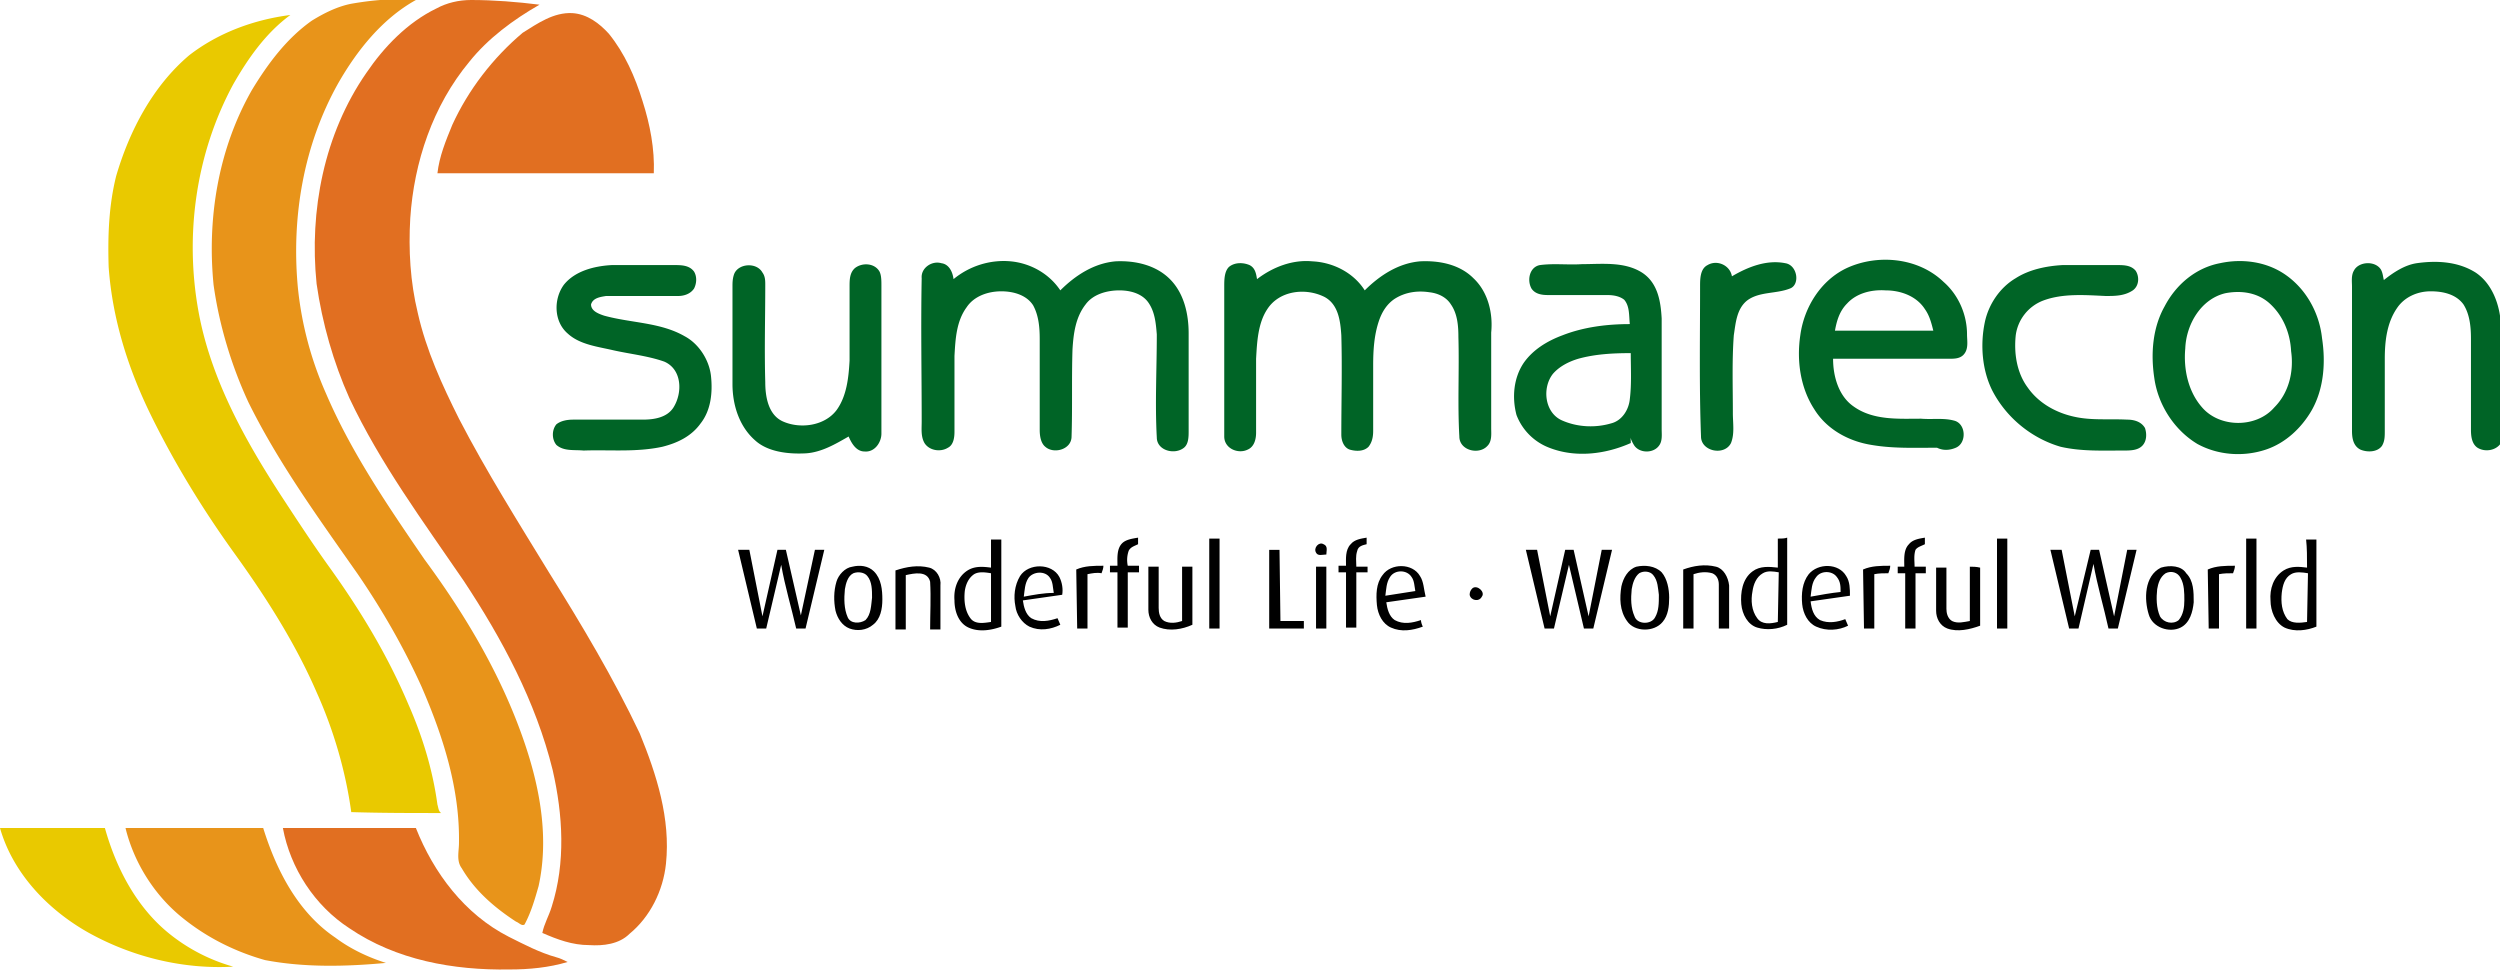 <svg xmlns="http://www.w3.org/2000/svg" viewBox="0.6 -12.3 266.9 103.6" xmlns:v="https://vecta.io/nano"><path d="M106.4 48.3c-.8-.1-1.7-.2-2.5.3-1.1.7-1.5 2-1.4 3.2 0 1.1.4 2.4 1.5 2.9s2.4.3 3.5-.1v-9.3h-1.1v3zm0 5.8c-.7.1-1.7.3-2.2-.4-.6-.8-.7-1.9-.6-2.9.1-.7.4-1.4 1-1.8.5-.3 1.2-.2 1.8-.1v5.2zm14.7-7.6c.2-.4.6-.5 1-.7v-.7c-.6.1-1.3.2-1.7.6-.6.6-.5 1.6-.5 2.4h-.8v.7h.8v5.9h1.1v-5.9h1.2v-.7H121a2.97 2.97 0 0 1 .1-1.6zm8.6 8.3h1.1v-9.6h-1.1v9.6zm75.4-8.4c.2-.3.6-.4 1-.6v-.7c-.6.1-1.3.2-1.7.7-.6.6-.5 1.6-.5 2.4h-.7v.7h.8v5.9h1.1v-5.9h1.1v-.7H205c0-.6-.1-1.2.1-1.8zm8.7-1.2v9.6h1.1v-9.6h-1.1zm-76.6 1.2h-1.1v8.4h3.7V54h-2.5l-.1-7.6z"/><use href="#B"/><path d="M146.6 48.2h-1.2c0-.6-.1-1.1.1-1.7.1-.5.6-.6 1-.7v-.7c-.6.1-1.3.2-1.7.7-.6.6-.5 1.6-.5 2.3h-.8v.7h.8v5.9h1.1v-5.9h1.2v-.6zm43.8-3v3.1c-.9-.1-1.9-.2-2.7.4-1.1.8-1.3 2.3-1.2 3.5.1 1.1.7 2.2 1.7 2.5s2.2.2 3.2-.3v-9.3c-.3.1-.6.1-1 .1zm0 8.9c-.8.2-1.7.3-2.2-.4-.6-.8-.7-1.9-.5-2.9.1-.7.4-1.5 1.1-1.9.5-.3 1.1-.2 1.7-.1l-.1 5.3zm50-8.9v9.6h1.1v-9.6h-1.1zm6.5 3.1c-.8-.1-1.7-.2-2.5.3-1.1.7-1.5 2-1.4 3.2 0 1.1.5 2.4 1.5 2.9 1.1.5 2.4.3 3.4-.1v-9.3h-1.1c.1.9.1 1.9.1 3zm0 5.8c-.7.1-1.6.2-2.1-.3-.6-.8-.7-1.8-.6-2.8.1-.8.3-1.6 1-2 .5-.3 1.2-.2 1.8-.1l-.1 5.2zM99.8 48.3c-1.2-.3-2.4-.1-3.6.3v6.3h1.1v-5.8c.9-.2 2.3-.5 2.6.7.1 1.7 0 3.4 0 5.1h1.1v-4.7c.1-.8-.4-1.7-1.2-1.9zm15.8 6.5h1.1V49c.5-.1 1-.2 1.5-.1.1-.3.2-.5.2-.8-1 0-2 0-2.9.4l.1 6.3zm59.7-6.6c-.9.3-1.4 1.2-1.6 2.1-.2 1.2-.2 2.6.6 3.7.8 1.2 2.9 1.2 3.8.1.6-.7.7-1.7.7-2.6s-.2-2-.8-2.7c-.7-.7-1.8-.8-2.7-.6zm2 5.4c-.4.8-1.9.8-2.2-.1-.4-.9-.4-1.9-.3-2.9.1-.6.3-1.3.8-1.7.5-.3 1.2-.2 1.5.2.5.6.5 1.4.6 2.1 0 .9 0 1.7-.4 2.4zm6.5-5.4c-1.2-.3-2.4-.1-3.5.3v6.3h1.1V49c.6-.2 1.3-.3 2-.1.5.2.7.7.7 1.2v4.7h1.1v-4.6c-.1-.9-.6-1.8-1.4-2z"/><use href="#B" x="-36.8"/><path d="M126.8 54c-.6.2-1.3.3-1.9 0-.5-.3-.6-.9-.6-1.4v-4.4h-1.1v4.6c0 .8.4 1.6 1.2 1.9 1.1.4 2.4.2 3.5-.3v-6.2h-1.1V54zm14.3-5.8v6.6h1.1v-6.6h-1.1zm69.8 0V54c-.6.1-1.3.3-1.9 0-.5-.3-.6-.9-.6-1.3v-4.4h-1.1v4.6c0 .8.4 1.6 1.2 1.9 1.1.4 2.4.1 3.5-.3v-6.2c-.4-.1-.8-.1-1.1-.1zm-69-2.4c-.5-.3-1.1.4-.8.9.2.4.7.2 1.1.2 0-.4.2-.9-.3-1.1zm-55.8 7.6l-1.6-7h-.9L82 53.5l-1.4-7.1h-1.2l2 8.4h1L84 48c.4 2.3 1.1 4.6 1.6 6.8h1l2-8.4h-1l-1.5 7zm84.1.1l-1.6-7.1h-.9l-1.6 7.1-1.4-7.1h-1.2l2 8.4h1l1.6-6.8 1.6 6.8h1l2-8.4h-1.1l-1.4 7.1zm56.1 0l-1.6-7.1h-.9l-1.7 7.1-1.4-7.1h-1.2l2 8.4h1l1.6-6.9c.4 2.3 1.1 4.6 1.6 6.9h1l2-8.4h-1l-1.4 7.1zM91.6 48.2c-.8.1-1.5.9-1.7 1.6-.3 1-.3 2.1-.1 3.1.2.8.7 1.6 1.5 1.9s1.8.2 2.5-.4c.8-.6 1-1.7 1-2.7s-.1-2.2-.9-3c-.6-.6-1.5-.7-2.3-.5zm1.4 5.7c-.6.4-1.6.4-1.9-.3-.4-.9-.4-2-.3-3 .1-.6.3-1.4.9-1.7.5-.2 1.2-.1 1.5.3.5.6.5 1.5.5 2.3-.1.8-.1 1.8-.7 2.4zm20.7-4.6c-.8-1.5-3.3-1.5-4.2-.1-.6 1-.7 2.2-.5 3.2.1.9.7 1.8 1.5 2.2 1.1.5 2.3.3 3.3-.2-.1-.2-.2-.5-.3-.7-.9.3-1.9.5-2.8 0-.6-.4-.8-1.2-.9-1.9l4.2-.6c.1-.6 0-1.3-.3-1.9zm-3.8 2.1c.1-.7.1-1.4.5-2 .5-.7 1.8-.8 2.3 0 .3.4.3 1 .4 1.6-1.1 0-2.1.2-3.2.4zm42.3-2.2c-.8-1.4-3.1-1.4-4-.1-.7.9-.7 2.1-.6 3.2.1 1 .6 2 1.5 2.4 1.1.5 2.3.3 3.4-.1-.1-.2-.2-.5-.2-.7-.9.3-1.9.5-2.8 0-.6-.4-.8-1.2-.9-1.9l4.2-.6c-.2-.8-.2-1.6-.6-2.2zm-3.7 2.1c.1-.7.1-1.4.5-2 .5-.8 1.8-.8 2.3 0 .3.4.3 1 .4 1.5l-3.2.5zm49.2-2.1c-.8-1.4-3-1.4-4-.2-.7.9-.8 2.1-.7 3.2.1 1 .6 2 1.5 2.4 1.1.5 2.4.4 3.4-.1-.1-.2-.2-.5-.3-.7-.8.3-1.8.5-2.7.1-.7-.4-.9-1.2-1-2l4.2-.6c0-.7 0-1.5-.4-2.1zm-3.8 2.2c.1-.7.1-1.5.6-2.1.5-.7 1.7-.7 2.2 0 .4.5.4 1 .4 1.6-1 .1-2.1.3-3.2.5zm37.4-3.1c-1.8.9-1.8 3.4-1.3 5 .4 1.4 2.2 2 3.4 1.4 1-.5 1.3-1.7 1.4-2.7 0-1.1 0-2.3-.8-3.1-.5-.8-1.7-.9-2.7-.6zm1.9 5.6c-.6.5-1.6.3-2-.4-.4-.9-.4-2-.3-2.9.1-.6.3-1.3.9-1.7.6-.3 1.3-.1 1.6.5.4.7.4 1.6.4 2.4 0 .7-.1 1.5-.6 2.1zm-75.4-3.4c-.2.2-.3.4-.3.7.1.6 1 .8 1.3.2.4-.5-.5-1.3-1-.9z"/><path d="M124.1 34.4c0 1.4 1.9 1.9 2.9 1.1.5-.4.5-1.2.5-1.8V23.3c0-2.1-.5-4.3-2-5.8s-3.7-2-5.8-1.9c-2.3.2-4.3 1.5-5.9 3.1-1.2-1.8-3.2-2.9-5.3-3.1-2.2-.2-4.4.5-6.1 1.9-.1-.8-.5-1.6-1.3-1.7-1-.3-2.2.5-2.1 1.6-.1 5.1 0 10.2 0 15.3 0 .8-.1 1.6.3 2.3.5.8 1.7 1 2.5.5.6-.3.7-1.1.7-1.7v-8.1c.1-1.8.2-3.7 1.3-5.2.8-1.2 2.3-1.7 3.7-1.7 1.3 0 2.7.4 3.4 1.5.6 1.1.7 2.4.7 3.6v9.7c0 .6.1 1.4.6 1.8.9.8 2.8.3 2.8-1.1.1-3.1 0-6.2.1-9.3.1-1.6.3-3.4 1.4-4.8.8-1.1 2.3-1.5 3.6-1.5 1.1 0 2.4.3 3.1 1.3s.8 2.2.9 3.4c0 3.7-.2 7.4 0 11zm33.8-17c-1.5-1.5-3.7-1.9-5.7-1.8-2.3.2-4.3 1.5-5.9 3.1-1.2-1.9-3.4-3-5.6-3.1-2.1-.2-4.2.6-5.9 1.9-.1-.6-.2-1.2-.8-1.5-.7-.3-1.6-.3-2.2.2-.5.5-.5 1.4-.5 2.1v16c0 1.3 1.5 1.9 2.5 1.4.7-.3.9-1.1.9-1.8V26c.1-1.8.2-3.8 1.2-5.3 1.3-2 4.1-2.3 6.1-1.3 1.5.8 1.7 2.6 1.8 4.1.1 3.5 0 7 0 10.6 0 .7.3 1.4.9 1.6.7.2 1.5.2 2-.3.4-.5.5-1.1.5-1.7v-7c0-1.6.1-3.2.6-4.7.3-.9.8-1.8 1.7-2.4 1.1-.7 2.4-.9 3.7-.7.9.1 1.8.5 2.3 1.3.7 1 .8 2.3.8 3.5.1 3.5-.1 7.1.1 10.6 0 1.5 2.1 2 3 1 .5-.5.4-1.3.4-1.9V23.2c.2-2-.3-4.3-1.9-5.8zm33.3-1.6c-2-.4-4 .4-5.7 1.4-.2-1.2-1.6-1.8-2.6-1.2-.8.4-.8 1.5-.8 2.3 0 5.3-.1 10.7.1 16 0 1.6 2.5 2.1 3.2.7.4-1 .2-2.1.2-3.2 0-2.8-.1-5.6.1-8.3.2-1.3.3-2.8 1.4-3.7 1.3-1 3.1-.7 4.6-1.3 1.1-.4.8-2.5-.5-2.7zm18.2 19.7c1.2-.5 1.1-2.6-.2-2.9-1.1-.3-2.3-.1-3.5-.2-2.4 0-5.1.2-7.2-1.3-1.6-1.1-2.2-3.2-2.2-5.1h12.4c.5 0 1.1 0 1.5-.4.6-.6.4-1.5.4-2.2 0-2.1-.9-4.2-2.5-5.6-2.7-2.6-7-3-10.3-1.5-2.8 1.3-4.6 4.2-5 7.2-.4 2.7 0 5.6 1.5 7.9 1.3 2.1 3.6 3.4 6.1 3.8 2.3.4 4.7.3 7 .3.6.3 1.3.3 2 0zm-11.6-15.4c1-1.1 2.6-1.5 4.1-1.4 1.6 0 3.3.6 4.2 2 .5.7.7 1.5.9 2.3h-10.5c.2-1.1.5-2.1 1.3-2.9zm46.6-3.2c-2-1.3-4.5-1.6-6.8-1.1-2.6.5-4.7 2.3-5.9 4.6-1.3 2.3-1.5 5.1-1.1 7.7.4 2.8 2.1 5.5 4.6 7 2.2 1.2 4.9 1.4 7.3.6 2.1-.7 3.8-2.3 4.9-4.2 1.3-2.3 1.5-5.1 1.1-7.7-.3-2.8-1.8-5.4-4.1-6.9zm-1 14.3c-1.9 2.2-5.8 2.2-7.7 0-1.5-1.7-2-4.1-1.8-6.3.1-2.6 1.7-5.3 4.3-5.9 1.6-.3 3.3-.1 4.6 1 1.5 1.3 2.3 3.2 2.4 5.2.3 2.1-.2 4.4-1.8 6zm24.2-8.8c-.1-2.1-.9-4.4-2.7-5.6-1.9-1.2-4.2-1.3-6.3-1-1.3.2-2.5 1-3.5 1.8-.1-.4-.1-.7-.3-1.1-.6-1-2.4-.9-2.9.1-.3.5-.2 1.2-.2 1.7v15.4c0 .7.1 1.6.9 2 .7.3 1.8.3 2.3-.4.3-.5.3-1 .3-1.6V26c0-1.8.2-3.8 1.3-5.4.8-1.2 2.2-1.8 3.6-1.8 1.3 0 2.7.3 3.5 1.4.7 1.1.8 2.5.8 3.7v9.7c0 .7.1 1.5.7 1.9.8.5 2 .3 2.5-.5.2-.4.2-.8.2-1.2-.2-3.7-.2-7.6-.2-11.4zM73.7 23.6c-2.6-1.5-5.7-1.4-8.6-2.2-.6-.2-1.4-.5-1.4-1.2.2-.7 1-.8 1.6-.9H73c.6 0 1.3-.2 1.7-.8.3-.6.3-1.3 0-1.8-.5-.7-1.4-.7-2.1-.7h-6.7c-1.8.1-3.9.6-5.1 2.1-1.1 1.5-1.1 3.9.4 5.2 1.3 1.2 3.2 1.4 4.9 1.8 1.8.4 3.7.6 5.4 1.2 1.9.8 2 3.3 1 4.9-.7 1.1-2.1 1.3-3.3 1.3h-7.4c-.6 0-1.3.1-1.8.5-.5.6-.5 1.6 0 2.2.8.7 1.9.5 2.9.6 2.8-.1 5.6.2 8.4-.4 1.6-.4 3.1-1.1 4.1-2.5 1.1-1.4 1.3-3.3 1.1-5.1-.2-1.7-1.3-3.4-2.8-4.2zm12.9 12.5c1.7-.1 3.2-1 4.6-1.8.3.7.8 1.6 1.7 1.6 1.1.1 1.8-1 1.8-1.9V18.2c0-.5 0-1.1-.2-1.5-.5-.9-1.8-1-2.6-.4-.6.5-.6 1.3-.6 2v7.9c-.1 1.8-.3 3.8-1.4 5.3-1.3 1.7-3.9 2-5.7 1.2-1.6-.7-1.9-2.7-1.9-4.2-.1-3.5 0-6.9 0-10.4 0-.4 0-.9-.3-1.3-.6-1.1-2.5-1-3 .1-.2.5-.2 1-.2 1.4v10.4c0 2.2.7 4.5 2.4 6 1.3 1.2 3.4 1.5 5.4 1.4zm79.4-.6c2.8 1.1 6 .7 8.7-.5 0-.2 0-.6-.1-.8.1.4.3.8.5 1.1.6.8 2 .8 2.6 0 .4-.5.3-1.2.3-1.8V21.7c-.1-1.8-.4-3.8-2.1-4.9-1.9-1.2-4.3-.9-6.4-.9-1.5.1-3-.1-4.5.1-1.1.2-1.4 1.6-.9 2.5.4.6 1.1.7 1.8.7h6.3c.6 0 1.3.1 1.8.5.6.7.5 1.7.6 2.6-2.4 0-4.9.3-7.2 1.2-1.6.6-3.1 1.5-4.1 2.9-1.1 1.6-1.3 3.7-.8 5.6a6.04 6.04 0 0 0 3.5 3.5zm.4-7.9c.7-.8 1.7-1.3 2.7-1.6 1.8-.5 3.7-.6 5.6-.6 0 1.6.1 3.3-.1 4.9-.1 1.1-.8 2.3-2 2.6-1.7.5-3.6.4-5.2-.3-1.9-.8-2.2-3.5-1-5zm61.3 4.9c-1.9-.1-3.8.1-5.6-.3-1.9-.4-3.8-1.4-5-3.1-1.2-1.6-1.5-3.7-1.3-5.6a4.61 4.61 0 0 1 2.9-3.7c2.1-.8 4.5-.6 6.7-.5 1 0 2 0 2.9-.6.7-.5.7-1.5.3-2.1-.5-.6-1.3-.6-2-.6h-5.8c-1.8.1-3.6.5-5 1.4-1.7 1-2.9 2.8-3.3 4.7-.5 2.4-.3 5.1.8 7.3 1.5 2.9 4.2 5.1 7.3 6 2.2.5 4.4.4 6.7.4.7 0 1.5 0 2-.5s.5-1.3.3-1.9c-.4-.7-1.2-.9-1.9-.9z" fill="#006426"/><path d="M23.4 18.1c.6 4.3 1.9 8.6 3.7 12.5C30.3 37.1 34.6 43 38.8 49c2.6 3.8 4.9 7.8 6.8 12 2.3 5.3 4.1 10.9 4 16.7 0 .9-.3 1.9.3 2.7 1.4 2.4 3.5 4.2 5.8 5.7.3.1.6.5.9.3.7-1.3 1.1-2.7 1.5-4.1 1.1-5 .2-10.2-1.4-15-2.4-7.2-6.3-13.8-10.8-19.9C42 41.7 38.1 36 35.4 29.7a37.07 37.07 0 0 1-3-11.3c-.7-7.5.6-15.2 4.3-21.8 2-3.5 4.7-6.9 8.3-8.9-2.3-.2-4.6 0-6.9.4-1.5.3-2.9 1-4.2 1.8-2.7 1.9-4.7 4.6-6.4 7.4-3.6 6.3-4.8 13.7-4.1 20.8zm5.3 58H14c.9 3.7 3.1 7.2 6.1 9.6 2.6 2.1 5.6 3.6 8.8 4.5 4.2.8 8.6.7 12.9.3-1.9-.6-3.8-1.5-5.4-2.7-4-2.7-6.3-7.2-7.7-11.7z" fill="#e8941a"/><path d="M54.9 87.7c-4.7-2.4-8-6.8-9.9-11.6H30.8c.8 4.3 3.4 8.3 7.1 10.7 5 3.4 11.1 4.5 17.1 4.4 2.1 0 4.2-.2 6.2-.8-.4-.2-.8-.4-1.2-.5-1.8-.5-3.5-1.4-5.1-2.2zm4.3-38.9c-3.3-5.4-6.7-10.8-9.6-16.4-1.8-3.6-3.5-7.3-4.4-11.3-.8-3.3-1-6.7-.8-10.1.4-6 2.4-12 6.3-16.7 2-2.5 4.7-4.5 7.5-6.1-2.4-.3-4.9-.5-7.3-.5-1.3 0-2.6.3-3.7.9-3.1 1.5-5.6 4.1-7.5 6.9C35.2 2 33.6 10.2 34.4 18c.6 4.2 1.8 8.4 3.5 12.2 3.3 7 7.9 13.2 12.2 19.5 4.1 6.2 7.7 12.9 9.5 20.2 1.1 4.8 1.4 9.9-.1 14.6-.3 1-.8 1.8-1 2.8 1.6.7 3.2 1.3 5 1.3 1.5.1 3.2-.1 4.3-1.2 2.2-1.8 3.6-4.6 3.9-7.5.5-4.8-1-9.5-2.8-13.9-2.8-5.9-6.2-11.6-9.7-17.2zM48.9 1c-.7 1.7-1.4 3.4-1.6 5.2h23.1c.1-2.6-.4-5.2-1.2-7.7-.8-2.6-1.9-5.1-3.6-7.2-1-1.1-2.3-2.1-3.9-2.2-2-.1-3.7 1.1-5.3 2.1-3.2 2.7-5.8 6.1-7.5 9.8z" fill="#e16f21"/><path d="M16.7 32c2.5 5.1 5.5 10 8.8 14.6 3.4 4.7 6.6 9.7 8.9 15 1.8 4 3.1 8.4 3.7 12.8 3.2.1 6.4.1 9.6.1-.3-.2-.3-.6-.4-.9-.5-3.7-1.6-7.3-3.1-10.7-2.2-5.2-5.1-10-8.4-14.6-1.8-2.5-3.5-5.1-5.2-7.7-3.9-6-7.5-12.5-8.8-19.6-1.5-8.2-.3-16.9 3.7-24.3 1.6-2.8 3.5-5.5 6.1-7.4-3.9.5-7.7 1.9-10.8 4.3-3.9 3.3-6.4 8.1-7.8 12.9-.8 3.2-.9 6.5-.8 9.7.4 5.6 2.1 10.9 4.5 15.8zm-4.9 44.1H.6C2 81 5.8 84.9 10.1 87.3c4.7 2.6 10.1 3.9 15.4 3.6a19.14 19.14 0 0 1-6.8-3.5c-3.5-2.8-5.7-7-6.9-11.3z" fill="#e9c900"/><defs ><path id="B" d="M236.4 54.8h1.1V49c.5-.1 1-.1 1.5-.1.1-.3.2-.5.2-.8-1 0-2 0-2.9.4l.1 6.3z"/></defs></svg>